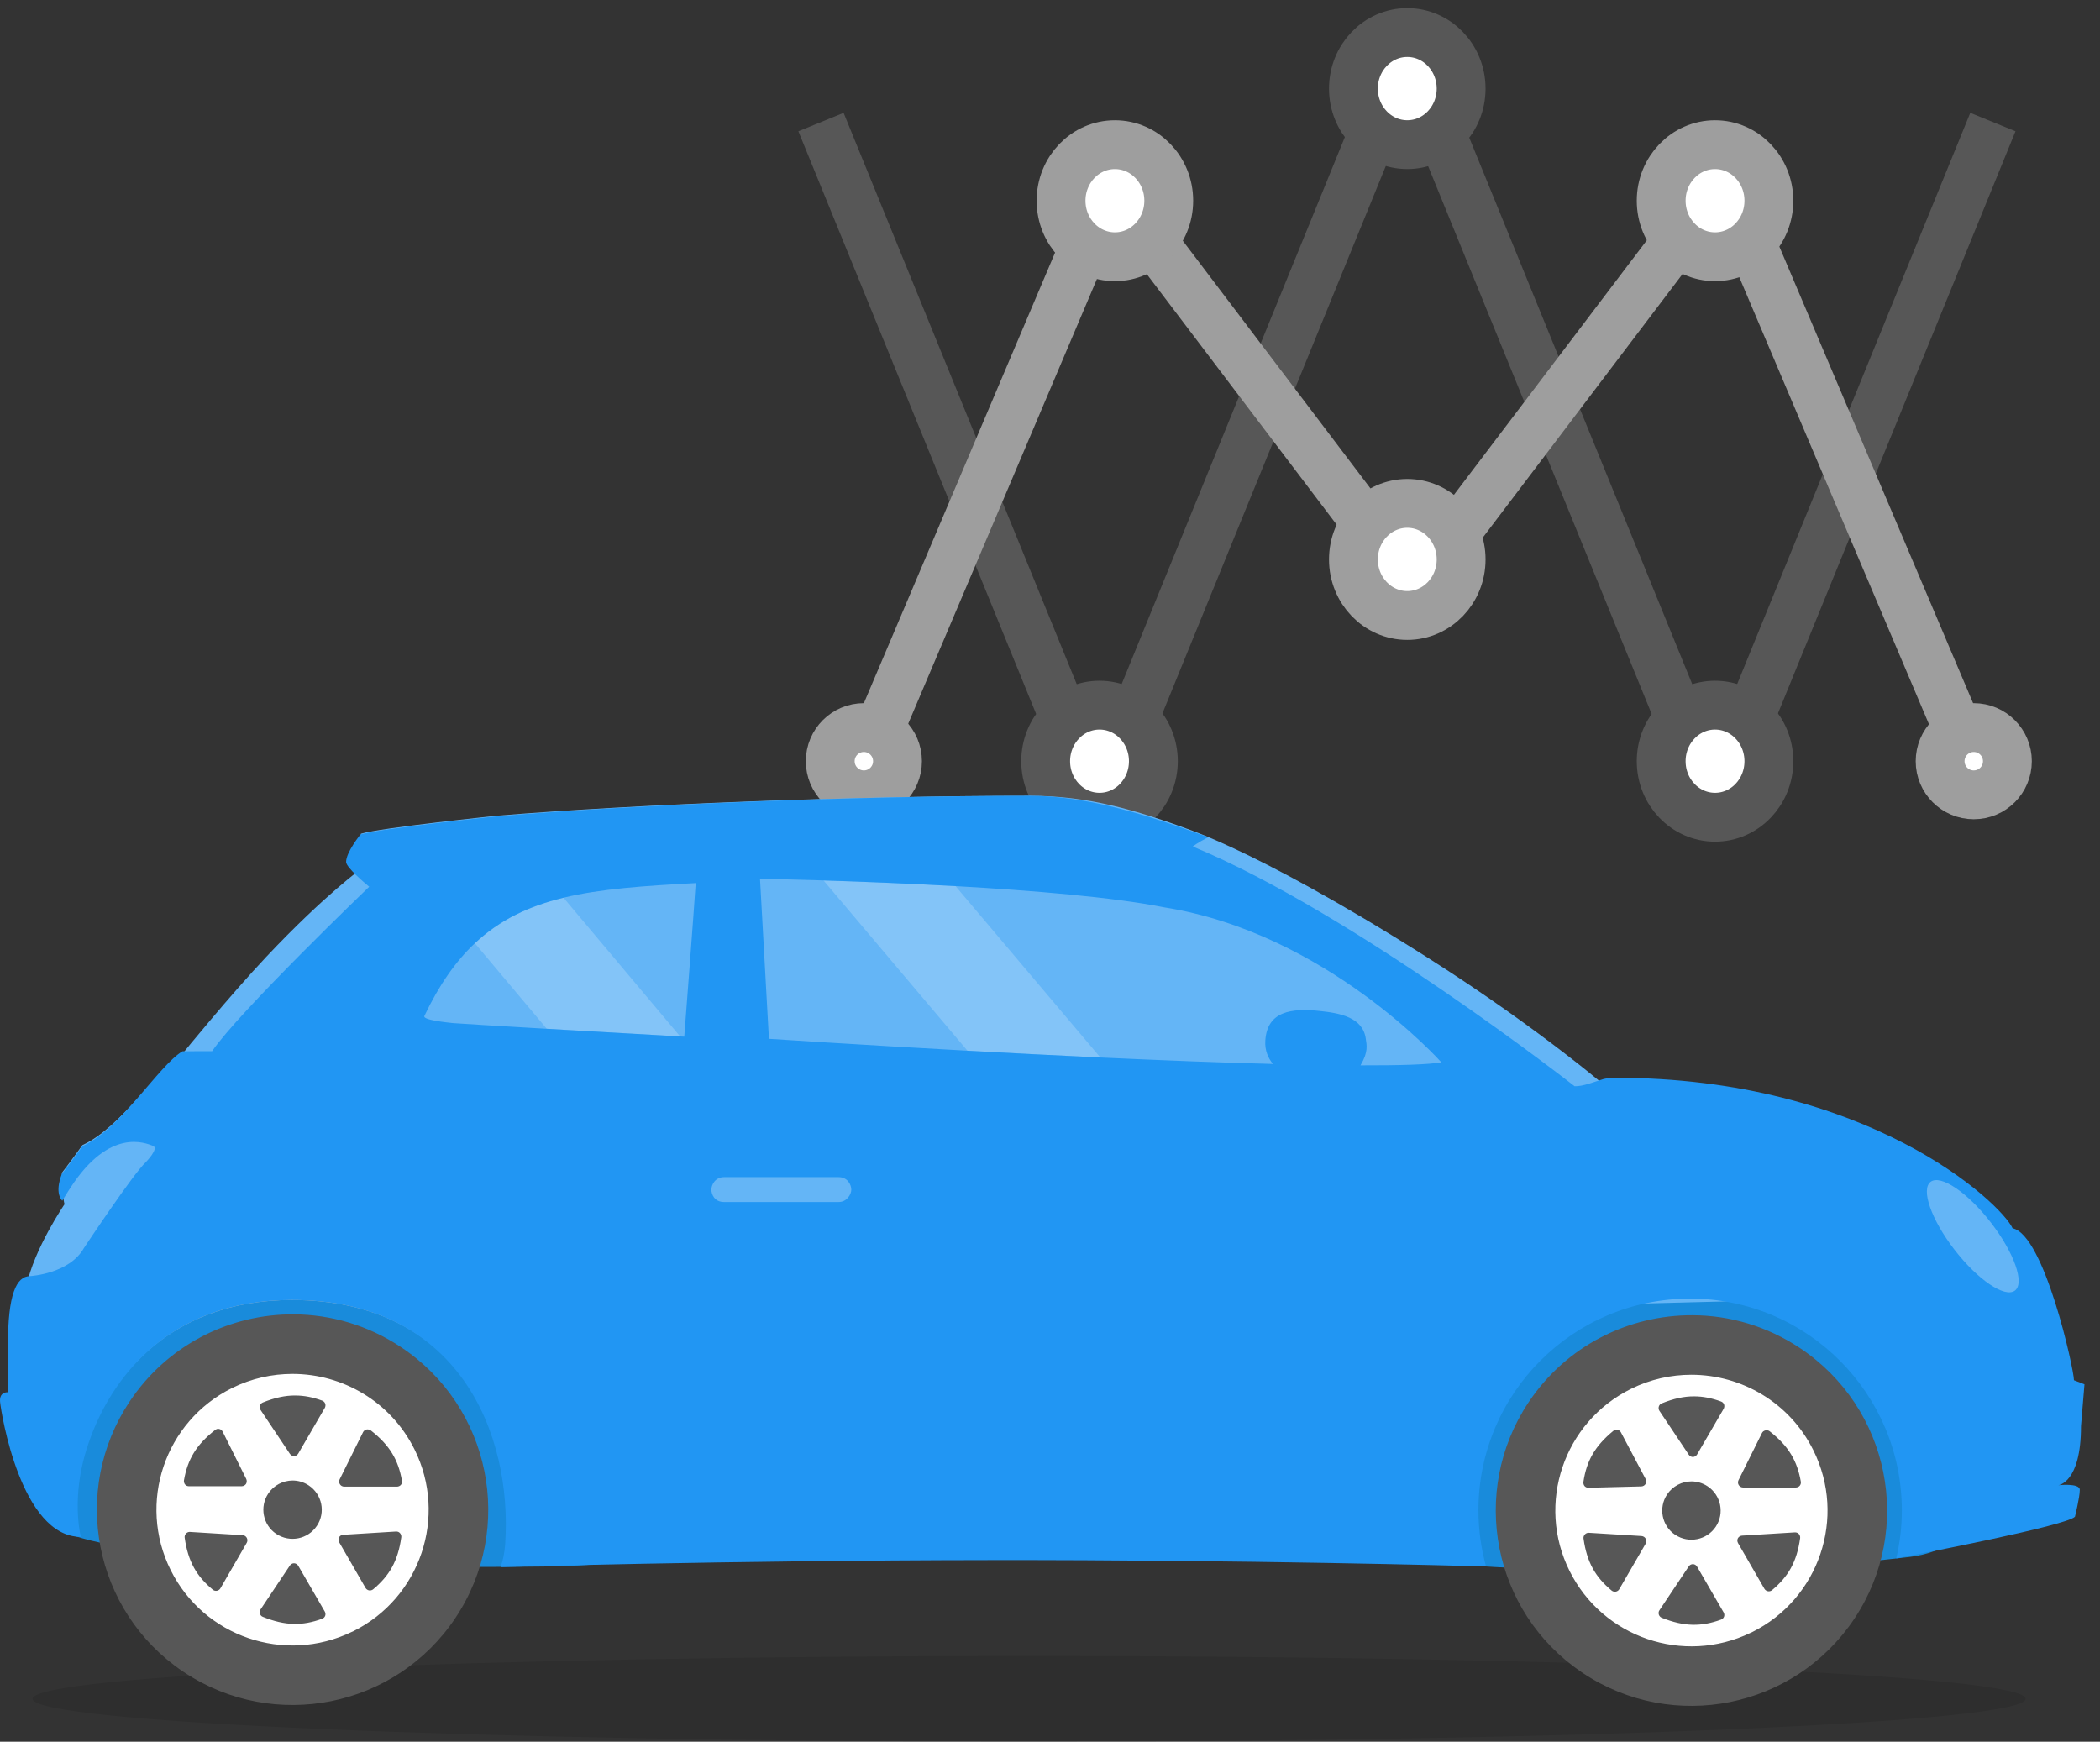 <?xml version="1.0" encoding="UTF-8"?>
<svg width="129px" height="107px" viewBox="0 0 129 107" version="1.1" xmlns="http://www.w3.org/2000/svg" xmlns:xlink="http://www.w3.org/1999/xlink">
    <rect x="0" y="0" width="129" height="107" fill="#333333" stroke="none"/>
    <!-- Generator: Sketch 52.6 (67491) - http://www.bohemiancoding.com/sketch -->
    <title>elements/features/quotes copy 4</title>
    <desc>Created with Sketch.</desc>
    <g id="Page-1" stroke="none" stroke-width="1" fill="none" fill-rule="evenodd">
        <g id="desktop_insurers" transform="translate(-269, -887)">
            <g id="elements/features/api" transform="translate(262, 881)">
                <g id="Group" stroke-width="1" transform="translate(58, 8)">
                    <path d="M18.432,42.698 L33.043,6.887" id="Line-2" stroke="#575757" stroke-width="3" stroke-linecap="square"></path>
                    <path d="M56.242,42.698 L70.853,6.887" id="Line-2-Copy" stroke="#575757" stroke-width="3" stroke-linecap="square"></path>
                    <path d="M18.432,30.302 L33.043,11.019" id="Line-2-Copy-2" stroke="#9E9E9E" stroke-width="3" stroke-linecap="square" transform="translate(25.738, 20.66) scale(1, -1) translate(-25.738, -20.66) "></path>
                    <path d="M55.77,45.453 L70.38,11.019" id="Line-2-Copy-7" stroke="#9E9E9E" stroke-width="3" stroke-linecap="square" transform="translate(63.075, 28.236) scale(1, -1) translate(-63.075, -28.236) "></path>
                    <path d="M1.36335387e-12,42.698 L14.611,6.887" id="Line-2-Copy-4" stroke="#575757" stroke-width="3" stroke-linecap="square" transform="translate(7.305, 24.792) scale(-1, 1) translate(-7.305, -24.792) "></path>
                    <path d="M37.81,42.698 L52.42,6.887" id="Line-2-Copy-5" stroke="#575757" stroke-width="3" stroke-linecap="square" transform="translate(45.115, 24.792) scale(-1, 1) translate(-45.115, -24.792) "></path>
                    <path d="M38.755,30.302 L53.366,11.019" id="Line-2-Copy-3" stroke="#9E9E9E" stroke-width="3" stroke-linecap="square" transform="translate(46.06, 20.66) scale(-1, -1) translate(-46.06, -20.66) "></path>
                    <path d="M1.89,45.453 L16.501,11.019" id="Line-2-Copy-6" stroke="#9E9E9E" stroke-width="3" stroke-linecap="square" transform="translate(9.196, 28.236) scale(-1, -1) translate(-9.196, -28.236) "></path>
                    <ellipse id="Oval-Copy-3" stroke="#9E9E9E" stroke-width="3" fill="#FFFFFF" transform="translate(35.447, 32.368) scale(1, -1) translate(-35.447, -32.368) " cx="35.447" cy="32.368" rx="3.308" ry="3.443"></ellipse>
                    <ellipse id="Oval-Copy-4" stroke="#9E9E9E" stroke-width="3" fill="#FFFFFF" transform="translate(54.352, 10.33) scale(1, -1) translate(-54.352, -10.33) " cx="54.352" cy="10.33" rx="3.308" ry="3.443"></ellipse>
                    <ellipse id="Oval-Copy-5" stroke="#9E9E9E" stroke-width="3" fill="#FFFFFF" transform="translate(17.487, 10.33) scale(1, -1) translate(-17.487, -10.33) " cx="17.487" cy="10.33" rx="3.308" ry="3.443"></ellipse>
                    <ellipse id="Oval-Copy-2" stroke="#575757" stroke-width="3" fill="#FFFFFF" cx="35.447" cy="3.443" rx="3.308" ry="3.443"></ellipse>
                    <circle id="Oval-Copy-8" stroke="#9E9E9E" stroke-width="3" fill="#FFFFFF" cx="70.245" cy="44.764" r="2.066"></circle>
                    <circle id="Oval-Copy-9" stroke="#9E9E9E" stroke-width="3" fill="#FFFFFF" cx="2.066" cy="44.764" r="2.066"></circle>
                    <ellipse id="Oval-Copy-6" stroke="#575757" stroke-width="3" fill="#FFFFFF" cx="16.542" cy="44.764" rx="3.308" ry="3.443"></ellipse>
                    <ellipse id="Oval-Copy-7" stroke="#575757" stroke-width="3" fill="#FFFFFF" cx="54.352" cy="44.764" rx="3.308" ry="3.443"></ellipse>
                </g>
                <path d="M65.698,60.438 L74.594,70.966 C71.793,70.835 69.003,70.692 66.428,70.549 L57.586,60.087 C59.777,60.158 62.675,60.269 65.698,60.438" id="Fill-10" fill="#FFFFFF" opacity="0.2"></path>
                <path d="M41.616,61.15 L48.779,69.671 C47.772,69.614 43.97,69.398 40.588,69.203 L36.171,63.946 C37.708,62.499 39.495,61.663 41.616,61.15" id="Fill-11" fill="#FFFFFF" opacity="0.2"></path>
                <path d="M124.278,101.654 C115.29,102.723 106.001,102.762 97.143,102.163 C88.285,101.561 95.698,82.344 111.46,84.597 C127.224,86.848 132.998,100.618 124.278,101.654" id="Fill-2" fill="#198BDB"></path>
                <path d="M11.459,100.305 C11.459,100.305 16.432,102.536 40.376,102.237 C64.321,101.938 43.454,89.778 34.445,86.399 C25.439,83.022 12.903,85.348 11.402,88.951 C9.901,92.554 11.459,100.305 11.459,100.305" id="Fill-3" fill="#198BDB"></path>
                <path d="M9,110.366 C9,111.82 36.407,112.999 70.216,112.999 C104.024,112.999 131.434,111.82 131.434,110.366 C131.434,108.911 104.024,107.733 70.216,107.733 C36.407,107.733 9,108.911 9,110.366" id="Fill-4" fill="#040505" opacity="0.1"></path>
                <path d="M132.329,86.173 L121.744,85.724 L69.276,87.075 L8.625,85.001 C9.095,82.716 10.967,79.977 10.967,79.977 C10.833,79.606 10.801,78.052 10.801,78.052 C11.424,77.248 12.063,76.348 12.063,76.348 C14.457,75.272 16.8,71.529 18.282,70.645 C18.282,70.645 21.108,67.171 23.35,64.789 C27.009,60.906 29.317,59.274 29.317,59.274 C29.361,58.454 29.167,57.22 29.167,57.22 C30.348,56.855 37.611,56.106 37.611,56.106 C46.264,55.397 59.514,54.89 70.277,54.89 C73.817,54.89 76.678,55.717 80.396,57.087 C79.063,56.694 83.456,57.703 94.673,64.815 C101.869,69.379 106.345,73.329 106.345,73.329 C121.943,73.329 129.915,79.97 130.627,81.524 L132.329,86.173 Z" id="Fill-5" fill="#64B5F6"></path>
                <path d="M100.289,98.779 C100.289,104.693 105.083,109.488 110.997,109.488 C116.91,109.488 121.704,104.693 121.704,98.779 C121.704,92.865 116.91,88.072 110.997,88.072 C105.083,88.072 100.289,92.865 100.289,98.779" id="Fill-6" fill="#FFFFFF"></path>
                <path d="M14.016,98.779 C14.016,104.693 18.809,109.488 24.722,109.488 C30.637,109.488 35.43,104.693 35.43,98.779 C35.43,92.865 30.637,88.072 24.722,88.072 C18.809,88.072 14.016,92.865 14.016,98.779" id="Fill-7" fill="#FFFFFF"></path>
                <path d="M121.618,97.466 C121.618,103.377 116.823,108.171 110.91,108.171 C104.996,108.171 100.201,103.377 100.201,97.466 C100.201,97.466 103.801,93.953 111.173,93.953 C118.545,93.953 121.618,97.466 121.618,97.466" id="Fill-8" fill="#FFFFFF"></path>
                <path d="M29.772,93.871 C29.717,93.83 29.648,93.812 29.58,93.812 C29.558,93.812 29.536,93.814 29.514,93.819 C29.424,93.842 29.346,93.897 29.304,93.979 L27.862,96.888 C27.815,96.978 27.824,97.091 27.878,97.179 C27.931,97.271 28.037,97.33 28.144,97.33 L31.383,97.33 C31.472,97.33 31.568,97.29 31.626,97.22 C31.684,97.152 31.709,97.059 31.692,96.971 C31.471,95.7 30.947,94.786 29.772,93.871 Z M26.793,92.046 C26.222,91.836 25.687,91.732 25.139,91.73 C24.517,91.727 23.877,91.865 23.143,92.161 C23.058,92.196 22.995,92.267 22.968,92.353 C22.94,92.44 22.95,92.537 23.002,92.612 L24.805,95.311 C24.861,95.397 24.962,95.455 25.063,95.453 C25.169,95.453 25.27,95.388 25.323,95.296 L26.951,92.494 C26.995,92.419 27.006,92.312 26.976,92.23 C26.946,92.144 26.876,92.077 26.793,92.046 Z M28.686,106.223 L28.611,106.254 C24.487,108.248 19.519,106.554 17.483,102.455 C15.43,98.327 17.121,93.32 21.256,91.271 C22.453,90.679 23.723,90.404 24.972,90.404 C28.045,90.406 31.001,92.101 32.461,95.038 C34.511,99.165 32.823,104.172 28.686,106.223 Z M31.626,88.754 C29.596,87.406 27.306,86.756 25.039,86.745 C21.129,86.726 17.288,88.61 14.962,92.103 C11.314,97.583 12.766,104.975 18.217,108.673 L18.318,108.739 C23.847,112.406 31.306,110.909 34.982,105.389 C38.656,99.868 37.156,92.421 31.626,88.754 Z M31.359,100.089 C31.348,100.087 31.335,100.087 31.326,100.089 L28.078,100.29 C27.974,100.294 27.878,100.354 27.828,100.446 C27.775,100.541 27.781,100.652 27.835,100.746 L29.455,103.556 C29.501,103.633 29.584,103.691 29.672,103.705 C29.76,103.72 29.853,103.695 29.922,103.639 C30.914,102.811 31.445,101.91 31.651,100.439 C31.664,100.348 31.628,100.246 31.567,100.182 C31.513,100.122 31.438,100.093 31.359,100.089 Z M21.908,100.314 L18.668,100.113 C18.657,100.112 18.647,100.112 18.635,100.113 C18.556,100.117 18.482,100.154 18.426,100.213 C18.365,100.28 18.331,100.373 18.344,100.463 C18.55,101.937 19.08,102.839 20.072,103.662 C20.14,103.72 20.234,103.747 20.321,103.729 C20.411,103.713 20.495,103.658 20.539,103.58 L22.158,100.779 C22.212,100.687 22.211,100.565 22.158,100.473 C22.108,100.382 22.011,100.318 21.908,100.314 Z M18.601,97.304 L21.848,97.304 C21.957,97.304 22.062,97.245 22.117,97.156 C22.169,97.066 22.17,96.947 22.125,96.854 L20.679,93.953 C20.64,93.872 20.562,93.808 20.472,93.788 C20.449,93.781 20.429,93.778 20.406,93.778 C20.338,93.778 20.276,93.803 20.221,93.844 C19.047,94.762 18.522,95.668 18.301,96.939 C18.287,97.024 18.31,97.127 18.369,97.197 C18.426,97.266 18.511,97.304 18.601,97.304 Z M23.977,100.237 C24.803,100.784 25.918,100.563 26.466,99.738 C27.015,98.915 26.79,97.801 25.964,97.253 C25.657,97.048 25.308,96.951 24.964,96.953 C24.388,96.96 23.82,97.239 23.478,97.756 C22.934,98.572 23.15,99.678 23.962,100.229 L23.977,100.237 Z M25.323,102.195 C25.27,102.103 25.169,102.041 25.063,102.038 C24.962,102.036 24.861,102.095 24.805,102.18 L23.002,104.88 C22.95,104.957 22.94,105.051 22.968,105.139 C22.995,105.225 23.058,105.297 23.143,105.329 C24.525,105.889 25.581,105.892 26.793,105.447 C26.876,105.416 26.946,105.349 26.976,105.265 C27.006,105.18 26.995,105.083 26.951,105.005 L25.323,102.195 Z M117.29,100.141 L117.255,100.141 L114.008,100.341 C113.906,100.346 113.807,100.41 113.757,100.499 C113.706,100.591 113.713,100.707 113.766,100.8 L115.386,103.609 C115.431,103.684 115.513,103.742 115.602,103.758 C115.691,103.774 115.783,103.749 115.854,103.691 C116.844,102.865 117.375,101.965 117.581,100.492 C117.593,100.4 117.559,100.299 117.497,100.233 C117.443,100.177 117.368,100.147 117.29,100.141 Z M112.722,92.1 C112.154,91.891 111.617,91.783 111.069,91.783 C110.449,91.778 109.808,91.919 109.074,92.216 C108.99,92.249 108.926,92.319 108.899,92.407 C108.874,92.493 108.881,92.589 108.932,92.666 L110.737,95.366 C110.792,95.452 110.891,95.509 110.995,95.507 C111.1,95.506 111.2,95.44 111.252,95.35 L112.881,92.549 C112.925,92.472 112.937,92.366 112.907,92.281 C112.876,92.198 112.807,92.129 112.722,92.1 Z M114.619,106.275 L114.543,106.308 C110.417,108.301 105.452,106.607 103.414,102.507 C101.36,98.381 103.052,93.371 107.188,91.324 C108.382,90.732 109.652,90.457 110.902,90.457 C113.977,90.46 116.933,92.155 118.391,95.092 C120.443,99.22 118.751,104.226 114.619,106.275 Z M117.556,88.808 C115.526,87.461 113.238,86.807 110.97,86.8 C107.059,86.782 103.217,88.664 100.891,92.158 C97.246,97.637 98.697,105.026 104.147,108.725 L104.248,108.793 C109.778,112.461 117.238,110.96 120.913,105.442 C124.586,99.923 123.085,92.475 117.556,88.808 Z M115.703,93.924 C115.65,93.883 115.58,93.866 115.509,93.866 C115.488,93.866 115.466,93.871 115.445,93.874 C115.354,93.896 115.276,93.951 115.236,94.032 L113.791,96.941 C113.746,97.032 113.754,97.145 113.807,97.232 C113.862,97.322 113.968,97.383 114.074,97.383 L117.314,97.383 C117.403,97.383 117.499,97.342 117.556,97.274 C117.614,97.205 117.638,97.11 117.623,97.024 C117.402,95.755 116.878,94.84 115.703,93.924 Z M107.838,100.366 L104.599,100.166 L104.566,100.166 C104.487,100.171 104.412,100.207 104.357,100.267 C104.294,100.335 104.26,100.427 104.273,100.517 C104.48,101.99 105.011,102.892 106.002,103.717 C106.071,103.774 106.164,103.798 106.253,103.783 C106.34,103.767 106.424,103.713 106.469,103.633 L108.09,100.833 C108.142,100.74 108.14,100.618 108.09,100.524 C108.04,100.434 107.941,100.373 107.838,100.366 Z M104.579,97.398 L107.824,97.316 C107.931,97.313 108.035,97.253 108.087,97.159 C108.139,97.072 108.135,96.949 108.087,96.858 L106.572,93.996 C106.53,93.916 106.447,93.852 106.359,93.833 C106.335,93.83 106.314,93.83 106.291,93.83 C106.223,93.83 106.164,93.854 106.109,93.899 C104.958,94.845 104.457,95.765 104.267,97.038 C104.254,97.127 104.281,97.229 104.34,97.297 C104.4,97.364 104.488,97.4 104.579,97.398 Z M111.252,102.25 C111.2,102.157 111.1,102.093 110.995,102.092 C110.891,102.09 110.792,102.146 110.737,102.231 L108.932,104.933 C108.881,105.011 108.874,105.107 108.899,105.191 C108.926,105.278 108.99,105.349 109.074,105.385 C110.457,105.942 111.51,105.942 112.722,105.501 C112.807,105.47 112.876,105.4 112.907,105.316 C112.937,105.232 112.925,105.136 112.881,105.059 L111.252,102.25 Z M109.909,100.292 C110.735,100.839 111.848,100.615 112.398,99.791 C112.946,98.969 112.721,97.856 111.896,97.308 C111.586,97.104 111.239,97.006 110.894,97.008 C110.32,97.012 109.751,97.294 109.409,97.806 C108.865,98.625 109.08,99.731 109.891,100.282 L109.909,100.292 Z" id="Fill-9" fill="#575757"></path>
                <path d="M65.698,60.438 L74.594,70.966 C71.793,70.835 69.003,70.692 66.428,70.549 L57.586,60.087 C59.777,60.158 62.675,60.269 65.698,60.438" id="Fill-10" fill="#FFFFFF" opacity="0.2"></path>
                <path d="M41.616,61.15 L48.779,69.671 C47.772,69.614 43.97,69.398 40.588,69.203 L36.171,63.946 C37.708,62.499 39.495,61.663 41.616,61.15" id="Fill-11" fill="#FFFFFF" opacity="0.2"></path>
                <path d="M25.054,85.386 C32.438,85.386 38.424,91.373 38.424,98.756 C38.424,99.473 38.367,100.178 38.257,100.865 C38.718,94.051 35.152,85.852 24.92,85.865 C17.178,85.872 13.334,91.005 12.085,95.494 C13.541,89.687 18.795,85.386 25.054,85.386" id="Fill-12" fill="#B4B4B4"></path>
                <path d="M40.588,69.203 C37.617,69.028 34.969,68.871 34.817,68.852 C34.464,68.811 32.948,68.666 33.068,68.415 C33.983,66.487 35.005,65.042 36.171,63.946 C37.708,62.499 39.495,61.663 41.616,61.15 C43.902,60.599 46.571,60.419 49.736,60.251 C49.656,61.591 49.033,69.686 49.033,69.686 C49.033,69.686 48.943,69.682 48.779,69.672 C47.773,69.614 43.971,69.398 40.588,69.203 M50.699,79.084 C50.699,78.803 50.921,78.317 51.479,78.317 L58.516,78.317 C59.084,78.317 59.294,78.803 59.294,79.084 C59.294,79.358 59.039,79.846 58.516,79.846 L51.479,79.846 C50.877,79.846 50.699,79.358 50.699,79.084 M66.429,70.549 C59.568,70.172 54.234,69.818 54.234,69.818 L53.686,59.988 C53.686,59.988 55.229,60.015 57.586,60.087 C59.777,60.158 62.675,60.268 65.698,60.437 C70.395,60.704 75.396,61.116 78.524,61.743 C88.482,63.324 95.537,71.26 95.537,71.26 C94.779,71.401 92.989,71.456 90.573,71.449 C91.074,70.608 90.949,70.196 90.899,69.818 C90.724,68.502 89.319,68.238 88.067,68.107 C86.355,67.927 84.843,68.107 84.727,69.923 C84.686,70.55 84.909,71.009 85.195,71.363 C81.937,71.28 78.254,71.134 74.595,70.966 C71.793,70.836 69.003,70.691 66.429,70.549 M125.601,78.6 C126.225,78.144 127.885,79.273 129.309,81.123 C130.735,82.972 131.389,84.838 130.767,85.292 C130.143,85.746 128.482,84.617 127.056,82.769 C125.631,80.921 124.977,79.055 125.601,78.6 M7.006,92.136 C7.073,92.807 8.287,100.421 11.965,100.418 C11.686,99.187 11.674,97.319 12.191,95.463 C13.438,90.972 17.179,85.872 24.921,85.864 C35.152,85.851 38.493,94.051 38.032,100.864 C37.999,101.35 37.9,101.87 37.749,102.275 C37.749,102.275 51.433,101.86 67.914,101.843 C83.549,101.825 96.944,102.195 98.285,102.234 C97.984,101.135 97.818,99.979 97.818,98.785 C97.818,91.602 103.641,85.779 110.823,85.779 C118.005,85.779 123.827,91.602 123.827,98.785 C123.827,99.802 123.707,100.787 123.486,101.737 C124.826,101.482 133.884,99.743 134.46,99.181 C134.46,99.181 134.759,97.987 134.758,97.526 C134.758,97.091 133.435,97.243 133.435,97.243 C133.435,97.243 134.836,97.11 134.832,93.619 L135.046,91.043 L134.4,90.793 C134.4,90.114 132.578,81.847 130.63,81.458 C129.917,79.906 121.759,72.193 106.16,72.21 C106.16,72.21 105.734,72.222 105.505,72.288 C104.962,72.447 104.245,72.751 103.726,72.732 C103.726,72.732 90.157,62.092 80.272,58.005 C80.272,58.005 80.51,57.8 81.221,57.432 C77.501,56.067 73.791,54.887 70.251,54.89 C59.487,54.9 46.238,55.422 37.587,56.143 C37.587,56.143 30.325,56.896 29.144,57.263 C29.144,57.263 28.247,58.362 28.261,58.967 C28.304,59.319 29.346,60.194 29.679,60.475 C29.679,60.475 21.67,68.164 20.03,70.579 L18.212,70.582 C16.73,71.469 14.454,75.332 12.062,76.411 C12.062,76.411 11.422,77.314 10.801,78.117 C10.801,78.117 10.317,79.217 10.824,79.767 C11.111,79.293 11.323,78.974 11.323,78.974 C13.741,75.237 15.954,76.229 16.398,76.394 C16.794,76.543 15.956,77.398 15.956,77.398 C15.184,78.104 12.155,82.673 12.155,82.673 C11.261,84.26 8.858,84.396 8.858,84.396 C7.994,84.396 7.485,85.539 7.488,88.644 L7.491,91.532 C7.491,91.532 6.939,91.47 7.006,92.136" id="Fill-13" fill="#2196F3"></path>
            </g>
        </g>
    </g>
</svg>